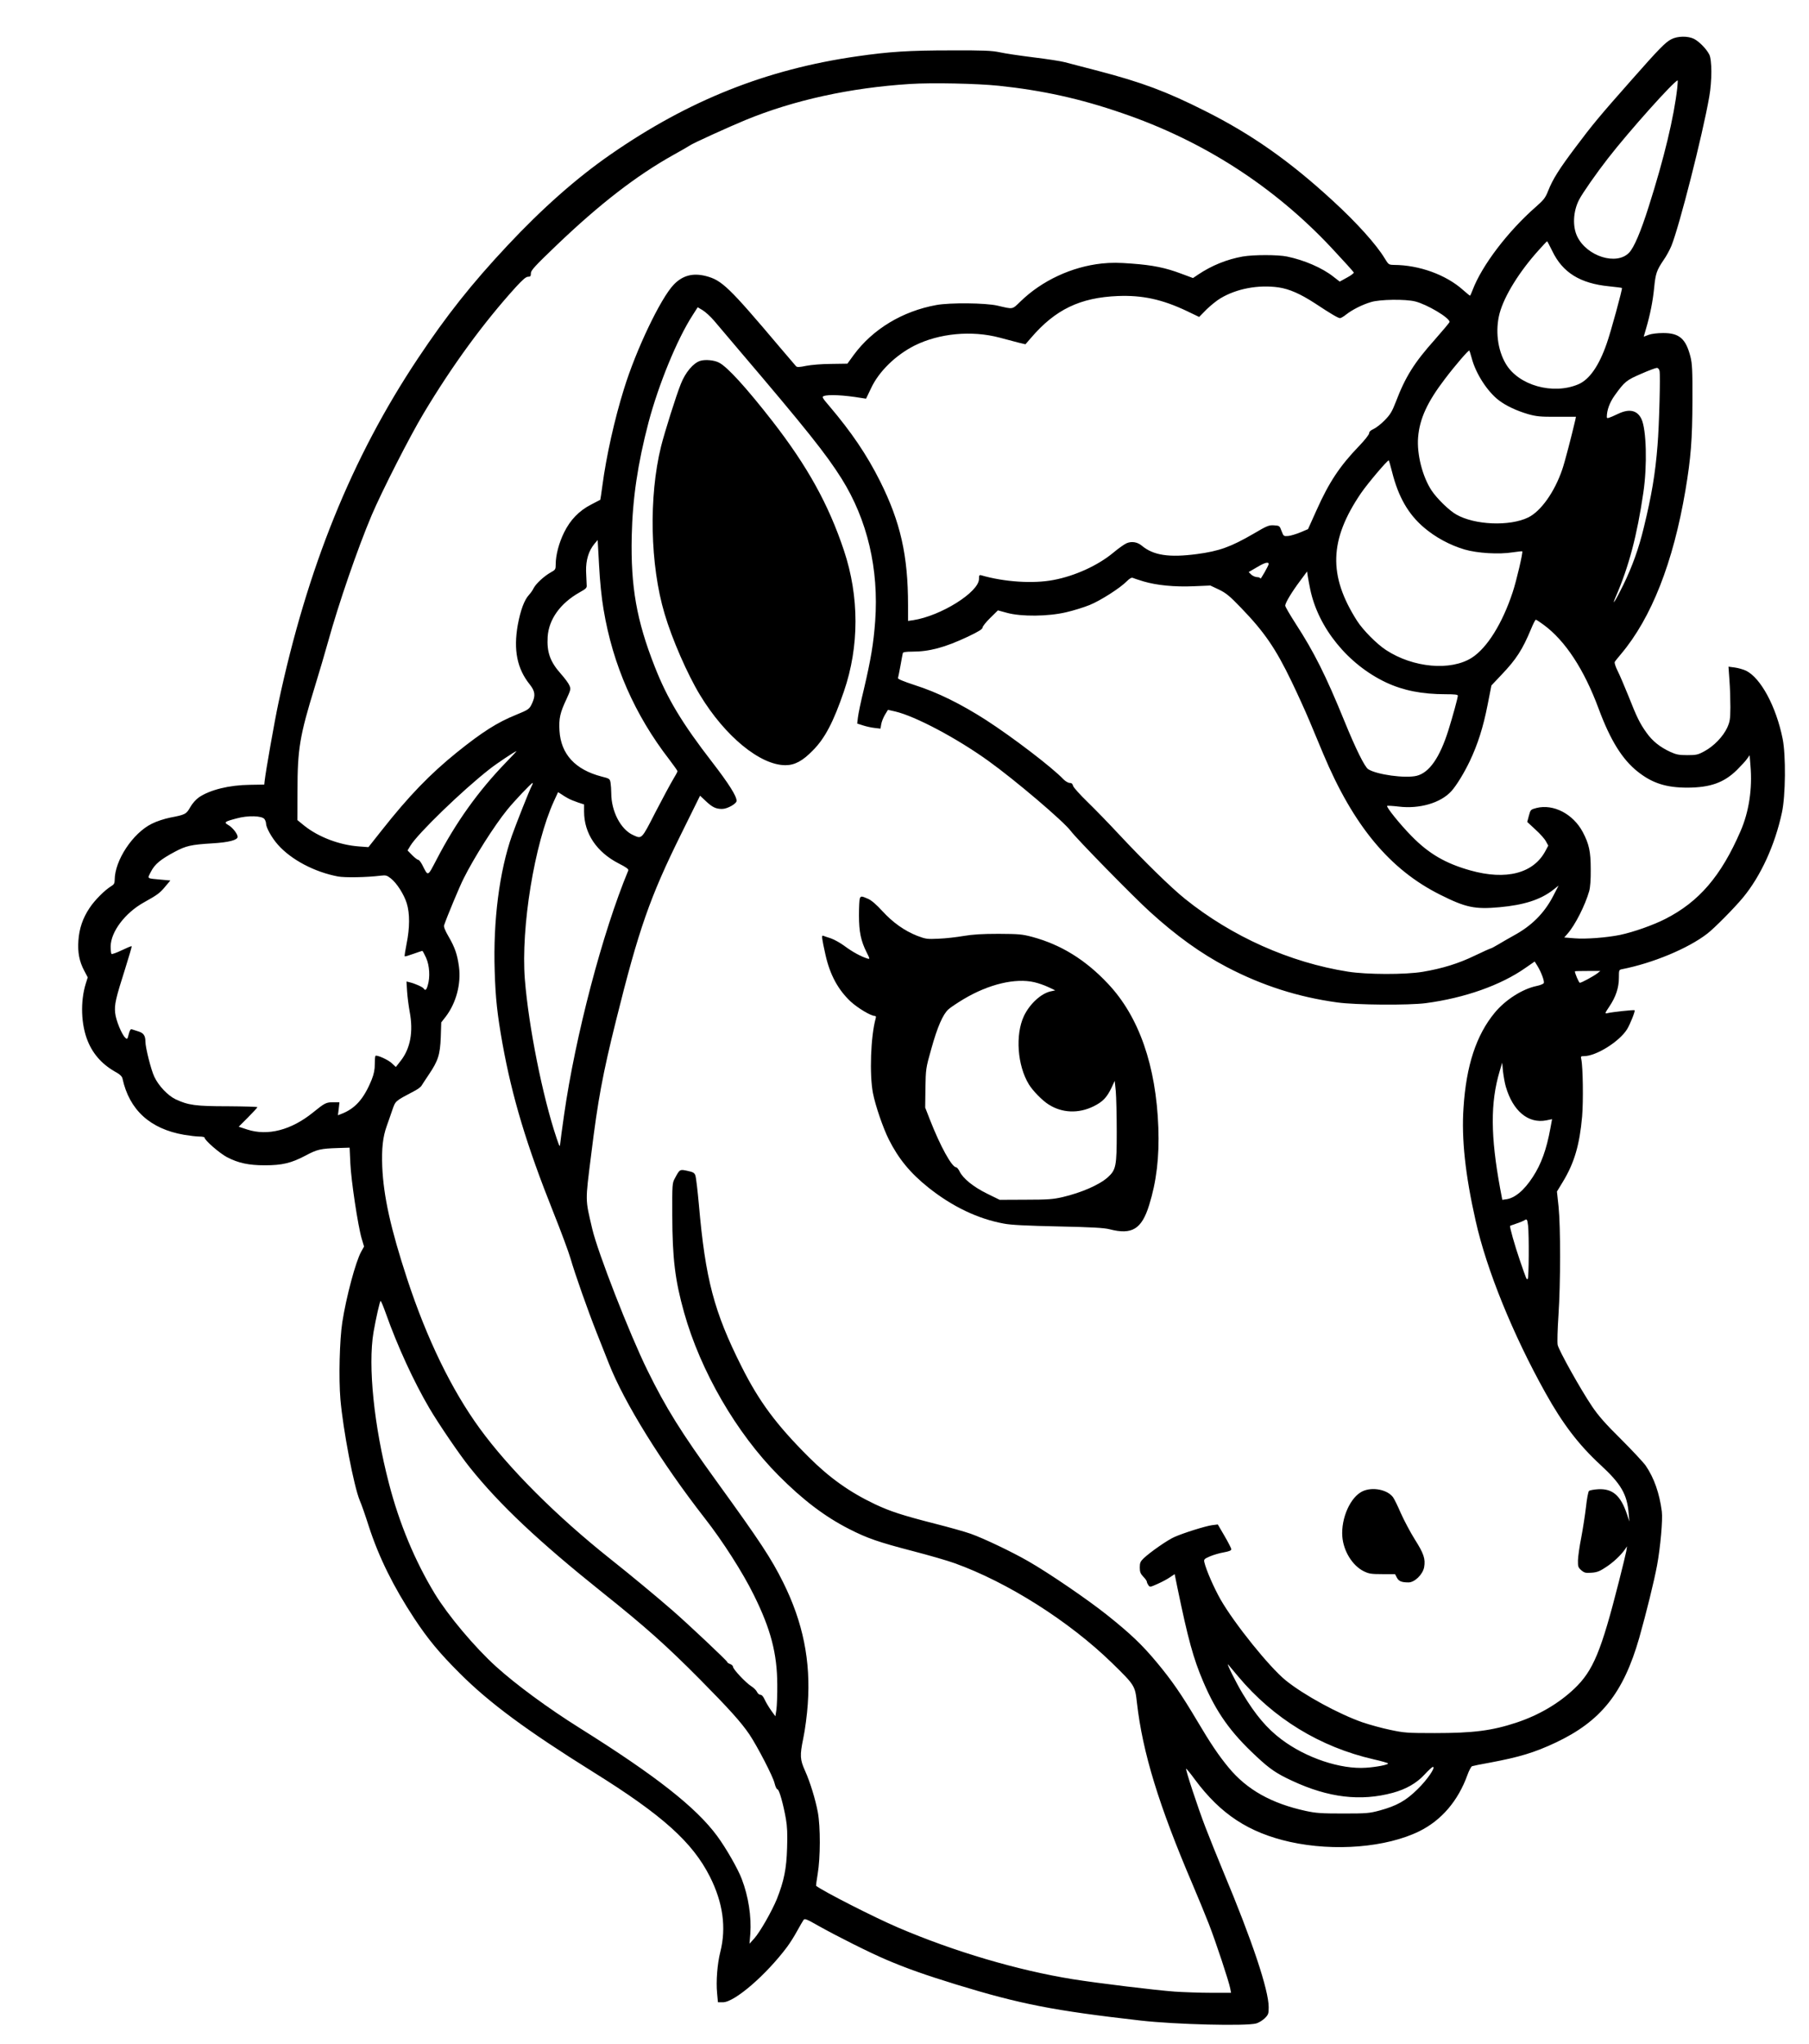 <?xml version="1.0" encoding="UTF-8" standalone="yes"?>
<svg version="1.0" xmlns="http://www.w3.org/2000/svg" width="1530" height="1728" viewBox="0 0 1530 1728" preserveAspectRatio="xMidYMid meet">
  <g transform="translate(0,1728) scale(0.1,-0.1)" fill="#000000" stroke="none">
    <path d="M14135 16948 c-50 -26 -103 -80 -335 -343 -270 -305 -333 -381 -473
-568 -140 -186 -193 -270 -233 -370 -23 -59 -37 -77 -103 -135 -239 -209 -458
-498 -536 -704 -10 -27 -20 -48 -22 -48 -3 0 -29 22 -59 48 -144 129 -371 211
-584 212 -44 1 -46 2 -79 56 -70 116 -235 300 -438 486 -365 336 -688 563
-1083 761 -326 164 -533 241 -900 337 -124 32 -251 66 -284 74 -32 9 -151 27
-265 41 -113 14 -242 33 -286 43 -67 14 -133 17 -410 16 -358 0 -524 -11 -795
-50 -768 -110 -1426 -372 -2086 -830 -286 -198 -578 -456 -871 -769 -304 -324
-516 -592 -758 -955 -560 -840 -936 -1770 -1180 -2913 -32 -150 -109 -585
-117 -662 l-3 -29 -120 -2 c-178 -2 -338 -42 -433 -106 -25 -18 -55 -51 -73
-83 -33 -59 -43 -64 -169 -88 -49 -10 -115 -31 -156 -52 -161 -79 -314 -311
-314 -475 0 -28 -6 -39 -28 -52 -55 -33 -142 -120 -185 -186 -57 -85 -87 -173
-94 -276 -7 -99 8 -176 49 -253 l30 -57 -16 -51 c-48 -153 -41 -350 17 -490
47 -114 127 -201 245 -265 28 -16 45 -33 48 -50 58 -265 233 -425 520 -475 48
-8 106 -15 130 -15 24 0 44 -4 44 -9 0 -22 127 -132 189 -165 96 -50 183 -69
321 -69 146 0 223 18 344 82 100 53 126 59 277 64 l96 3 6 -131 c6 -142 64
-530 96 -638 l20 -67 -24 -43 c-47 -84 -127 -384 -160 -597 -23 -149 -31 -475
-16 -651 22 -257 114 -738 164 -857 14 -31 48 -129 76 -217 85 -262 208 -511
385 -780 115 -174 212 -292 386 -465 249 -249 564 -482 1130 -835 583 -363
837 -592 984 -883 111 -220 140 -431 88 -637 -25 -98 -37 -247 -27 -349 l7
-76 42 0 c98 0 364 229 543 468 23 31 62 92 85 135 24 43 48 85 54 93 9 14 25
8 125 -49 153 -86 433 -227 577 -288 166 -71 324 -127 590 -209 545 -167 826
-221 1562 -305 294 -33 889 -48 975 -24 21 6 54 26 72 44 30 30 33 38 33 93 0
146 -140 564 -382 1142 -49 118 -118 289 -153 380 -65 169 -170 488 -163 495
2 2 36 -40 75 -93 217 -292 455 -448 803 -526 376 -83 815 -47 1094 90 188 93
328 257 407 476 13 37 31 70 39 74 8 3 76 17 150 30 251 47 377 85 556 169
384 181 574 419 708 886 62 220 125 476 151 614 28 152 49 386 40 455 -20 154
-65 283 -136 387 -18 26 -112 127 -208 223 -134 132 -194 201 -247 280 -96
142 -282 475 -290 519 -4 20 -1 133 7 251 18 272 18 744 1 915 l-14 130 51 84
c96 158 141 312 162 551 11 129 7 419 -7 483 -6 25 -4 27 23 27 103 0 299 123
364 227 25 40 71 155 64 161 -5 5 -192 -15 -232 -25 -21 -5 -19 1 18 56 56 83
81 161 81 244 0 65 1 67 26 72 261 51 561 176 722 301 60 46 229 217 301 304
151 182 271 445 330 720 31 141 34 485 6 623 -55 274 -186 516 -310 576 -23
11 -66 23 -95 27 l-53 7 8 -114 c5 -63 8 -166 8 -229 -1 -103 -4 -121 -27
-173 -35 -75 -113 -156 -191 -198 -56 -31 -70 -34 -147 -34 -71 0 -94 5 -144
28 -87 40 -151 92 -200 161 -57 79 -83 133 -154 313 -33 81 -73 176 -91 211
-17 34 -28 68 -24 75 3 7 28 37 53 67 257 305 441 772 545 1385 46 274 58 428
59 755 1 262 -2 315 -17 375 -39 152 -95 200 -232 199 -47 0 -97 -6 -121 -15
l-42 -16 19 66 c35 118 58 234 69 345 12 123 21 150 80 237 24 34 53 88 66
120 67 165 263 934 320 1259 24 135 24 314 0 360 -25 48 -84 108 -128 131 -51
26 -140 25 -193 -3z m51 -410 c-28 -248 -111 -595 -242 -1006 -67 -212 -124
-346 -166 -389 -105 -109 -354 -32 -437 135 -42 84 -37 213 14 312 27 54 151
231 244 350 180 232 561 657 590 660 2 0 0 -28 -3 -62z m-5740 17 c370 -39
690 -109 1046 -232 685 -234 1283 -620 1768 -1137 104 -111 189 -205 190 -211
1 -5 -25 -25 -59 -43 l-60 -33 -53 41 c-94 75 -248 141 -393 171 -79 16 -281
16 -375 0 -134 -24 -262 -76 -377 -153 l-43 -29 -97 36 c-134 51 -243 73 -419
86 -111 9 -179 9 -255 1 -253 -27 -506 -144 -687 -320 -74 -71 -59 -68 -197
-36 -100 23 -399 26 -515 5 -287 -52 -539 -204 -700 -423 l-53 -73 -136 -2
c-77 0 -169 -8 -211 -16 -58 -12 -78 -13 -87 -4 -6 7 -67 78 -135 158 -435
515 -493 570 -628 605 -111 28 -197 5 -272 -73 -111 -116 -319 -551 -421 -883
-79 -253 -149 -566 -182 -815 -9 -66 -17 -120 -18 -121 -1 -1 -36 -18 -77 -40
-102 -52 -177 -130 -229 -236 -43 -87 -71 -191 -71 -269 0 -43 -2 -47 -42 -69
-56 -31 -126 -96 -145 -134 -8 -17 -26 -42 -39 -56 -40 -43 -72 -131 -95 -255
-37 -211 -6 -369 102 -503 45 -57 49 -93 20 -157 -23 -51 -29 -55 -136 -99
-159 -64 -286 -145 -500 -317 -228 -184 -407 -369 -635 -658 l-114 -144 -80 6
c-166 12 -343 80 -462 175 l-59 48 1 245 c0 358 19 467 147 884 36 116 86 287
112 380 89 321 248 784 369 1070 86 202 323 668 440 862 242 404 505 764 780
1067 57 62 85 86 102 86 20 0 24 5 24 29 0 25 31 59 219 239 364 348 676 589
988 763 70 39 133 75 139 80 18 15 331 157 469 214 411 169 887 273 1391 305
187 12 566 4 750 -15z m4683 -1398 c87 -182 236 -274 481 -298 58 -6 106 -12
108 -14 6 -5 -96 -379 -129 -470 -65 -188 -146 -304 -239 -344 -215 -92 -508
-10 -615 174 -70 118 -89 284 -52 425 40 149 169 356 332 536 36 41 68 74 70
74 2 0 21 -37 44 -83z m-2315 -307 c92 -14 183 -54 308 -135 136 -90 196 -125
212 -125 7 0 31 14 52 31 51 40 135 83 210 105 74 23 292 26 374 5 100 -25
290 -138 290 -173 0 -5 -56 -72 -124 -149 -175 -196 -249 -313 -332 -531 -30
-77 -45 -103 -92 -151 -31 -32 -74 -65 -94 -74 -25 -11 -38 -23 -38 -36 0 -11
-37 -58 -83 -106 -166 -172 -256 -308 -362 -545 l-72 -160 -64 -27 c-36 -15
-82 -29 -104 -31 -38 -3 -39 -2 -56 42 -16 44 -18 45 -63 48 -43 3 -59 -3
-174 -71 -193 -112 -291 -147 -479 -172 -235 -31 -368 -11 -466 71 -37 31 -85
39 -128 21 -19 -8 -70 -44 -114 -81 -129 -107 -323 -196 -505 -230 -172 -33
-416 -17 -612 40 -15 4 -18 -1 -18 -31 0 -111 -322 -313 -557 -349 l-43 -6 0
132 c0 422 -64 703 -236 1048 -113 225 -241 414 -431 638 -57 66 -63 77 -46
83 38 15 168 9 318 -16 l40 -6 42 88 c66 142 208 280 368 361 209 104 483 130
720 67 55 -15 127 -34 159 -42 l59 -14 46 53 c206 241 416 342 736 355 207 8
374 -28 583 -127 l104 -50 62 63 c35 34 88 77 119 95 137 82 320 116 491 92z
m-4775 -281 c29 -35 124 -147 211 -249 570 -669 738 -880 868 -1087 218 -348
316 -764 284 -1206 -14 -189 -36 -321 -96 -577 -25 -102 -47 -208 -50 -237
l-6 -51 47 -15 c27 -9 71 -19 99 -22 l51 -6 6 36 c3 20 17 56 31 80 l26 43 62
-14 c170 -40 519 -225 785 -416 230 -165 638 -512 700 -595 47 -64 531 -558
667 -681 225 -205 433 -354 652 -469 300 -157 605 -254 934 -299 157 -22 607
-25 750 -6 330 44 634 152 842 298 l78 54 23 -37 c31 -50 61 -129 54 -145 -2
-7 -30 -19 -61 -25 -120 -25 -264 -117 -354 -226 -156 -189 -241 -446 -264
-804 -18 -262 15 -568 103 -957 92 -412 315 -961 591 -1455 145 -260 279 -436
463 -606 176 -162 227 -250 240 -413 l6 -67 -20 60 c-53 159 -121 219 -243
213 -37 -2 -73 -9 -79 -15 -6 -6 -18 -67 -25 -135 -8 -68 -26 -184 -40 -258
-15 -74 -27 -161 -28 -193 -1 -53 2 -61 28 -84 26 -22 37 -25 87 -21 46 3 69
12 120 46 63 40 129 103 163 152 l17 25 -6 -40 c-4 -22 -32 -137 -62 -255
-151 -595 -218 -756 -377 -908 -133 -126 -300 -224 -489 -287 -208 -69 -366
-89 -692 -89 -232 0 -259 2 -376 27 -69 14 -172 43 -230 62 -205 71 -502 233
-655 357 -138 112 -434 480 -551 684 -56 99 -121 247 -137 315 -5 24 -1 28 47
49 28 12 81 28 117 34 49 9 65 16 64 28 -1 8 -27 59 -58 112 l-56 96 -48 -6
c-55 -7 -243 -66 -319 -100 -56 -24 -204 -127 -260 -180 -28 -27 -33 -39 -33
-78 0 -38 6 -52 30 -78 17 -17 30 -36 30 -43 0 -6 6 -19 13 -29 12 -17 17 -16
79 12 36 16 83 41 104 56 l39 26 23 -113 c91 -440 135 -600 219 -797 111 -260
231 -429 449 -631 113 -106 170 -145 302 -206 306 -143 579 -176 852 -102 113
31 202 82 269 155 32 35 64 64 70 64 27 0 -48 -109 -129 -188 -99 -98 -177
-141 -319 -180 -89 -24 -111 -26 -311 -26 -184 0 -230 3 -317 22 -289 63 -497
179 -652 367 -83 100 -155 207 -266 395 -133 224 -215 342 -338 490 -126 152
-225 246 -423 404 -163 130 -492 355 -667 455 -137 79 -376 193 -486 232 -47
17 -183 55 -301 85 -278 71 -382 105 -509 165 -213 101 -384 222 -561 399
-274 273 -420 470 -568 765 -234 465 -306 741 -361 1370 -11 121 -24 232 -30
247 -8 22 -20 28 -67 38 -65 14 -65 14 -107 -65 -21 -38 -22 -51 -21 -310 1
-364 23 -549 100 -823 139 -495 442 -1019 799 -1378 205 -206 390 -347 596
-452 154 -79 251 -112 539 -187 135 -35 295 -81 355 -103 448 -161 969 -491
1332 -845 191 -187 193 -190 209 -335 48 -421 185 -867 470 -1534 48 -112 110
-264 139 -338 58 -149 169 -484 180 -543 l7 -37 -168 0 c-93 0 -232 5 -308 10
-165 12 -649 71 -863 105 -465 75 -1002 233 -1478 437 -199 85 -633 306 -693
353 -1 1 5 47 14 101 23 135 24 397 1 521 -20 107 -65 255 -108 350 -43 96
-45 129 -15 275 15 70 32 200 38 289 26 364 -40 691 -208 1029 -102 205 -196
347 -560 850 -304 420 -432 625 -589 945 -150 305 -420 997 -466 1195 -60 258
-60 220 -8 634 56 455 96 672 209 1126 193 776 287 1044 551 1578 l160 324 49
-46 c55 -52 85 -66 137 -66 45 0 123 44 123 69 0 40 -67 146 -206 326 -256
331 -381 539 -487 810 -153 389 -203 674 -194 1100 7 318 50 612 142 963 85
321 242 704 372 905 l44 69 42 -25 c23 -14 66 -53 96 -88z m6408 -316 c34
-131 132 -283 230 -358 62 -47 150 -88 248 -117 69 -19 102 -23 242 -22 l162
0 -5 -25 c-31 -134 -90 -361 -111 -421 -65 -190 -180 -352 -287 -405 -157 -77
-454 -65 -610 25 -59 33 -162 134 -207 201 -78 117 -127 309 -115 452 13 157
78 298 226 492 87 115 201 247 207 241 2 -2 11 -30 20 -63z m1589 -109 c8 -33
-3 -464 -17 -629 -19 -242 -50 -424 -116 -695 -43 -179 -97 -328 -173 -485
-64 -131 -106 -197 -64 -100 110 253 180 517 233 880 34 229 26 534 -16 622
-35 74 -102 89 -195 45 -86 -40 -98 -44 -98 -28 0 58 24 123 67 183 84 117
100 129 223 182 63 28 123 50 132 50 11 1 20 -9 24 -25z m-2262 -855 c53 -211
137 -357 270 -470 96 -82 218 -148 342 -185 109 -32 293 -43 410 -24 42 6 77
10 79 8 7 -8 -49 -249 -81 -345 -87 -264 -216 -471 -345 -554 -178 -114 -497
-86 -727 65 -78 51 -194 168 -244 246 -245 384 -236 685 33 1080 56 82 228
285 235 277 2 -2 15 -46 28 -98z m-6669 -1163 c78 -468 263 -890 557 -1270 37
-49 68 -92 68 -97 0 -5 -17 -37 -38 -71 -21 -35 -88 -159 -148 -275 -119 -233
-115 -228 -189 -194 -105 47 -185 201 -185 354 0 29 -3 68 -6 88 -6 34 -8 36
-76 53 -223 58 -344 189 -356 388 -6 103 5 152 59 266 36 79 38 86 25 116 -7
18 -39 61 -71 97 -92 103 -121 184 -113 315 10 147 106 282 268 374 59 33 65
39 62 66 -1 16 -3 67 -5 114 -2 95 22 173 71 232 l27 32 12 -215 c7 -135 21
-274 38 -373z m5625 385 c0 -13 -70 -136 -70 -123 0 6 -12 12 -27 12 -15 0
-37 10 -50 21 l-22 22 72 42 c64 38 97 47 97 26z m351 -211 c67 -328 320 -639
643 -791 146 -68 303 -99 503 -99 76 0 103 -3 103 -12 0 -19 -44 -178 -80
-293 -73 -232 -162 -359 -269 -385 -97 -23 -337 10 -409 56 -30 19 -107 175
-203 411 -155 380 -255 580 -411 820 -48 75 -88 143 -88 152 0 23 56 116 125
208 l60 81 7 -47 c4 -25 13 -71 19 -101z m-1410 64 c112 -33 261 -48 425 -41
l141 6 72 -34 c60 -29 91 -54 187 -154 197 -204 293 -343 429 -626 45 -93 113
-242 150 -330 37 -88 90 -214 117 -280 255 -607 562 -977 988 -1190 217 -109
294 -125 503 -106 207 19 344 63 451 145 l48 38 -48 -93 c-76 -144 -182 -249
-334 -331 -36 -20 -92 -52 -125 -72 -33 -20 -64 -36 -68 -36 -4 0 -64 -27
-133 -60 -138 -67 -275 -109 -440 -137 -149 -25 -473 -24 -632 1 -491 77 -984
297 -1381 617 -118 95 -342 314 -557 544 -82 88 -201 211 -265 273 -64 62
-120 124 -123 137 -5 18 -13 25 -29 25 -13 0 -36 14 -53 31 -95 100 -429 355
-655 501 -214 137 -408 233 -602 295 -100 33 -146 52 -142 60 2 7 12 55 21
105 9 51 18 99 20 106 2 8 27 12 78 12 147 0 277 35 473 127 90 43 122 63 123
76 0 10 29 47 65 82 l65 64 77 -21 c120 -33 348 -31 500 5 62 14 151 42 198
61 92 37 261 145 316 202 22 22 39 32 49 28 8 -4 49 -17 91 -30z m3386 -368
c182 -134 341 -377 463 -706 100 -270 201 -432 333 -536 123 -97 240 -134 419
-134 194 1 309 42 419 150 36 36 75 78 86 95 l21 29 7 -88 c17 -196 -13 -391
-84 -554 -164 -379 -351 -597 -636 -742 -104 -53 -269 -111 -382 -135 -113
-23 -290 -37 -385 -29 l-88 7 28 32 c63 71 149 240 183 360 9 33 14 97 13 185
0 150 -14 213 -67 314 -82 154 -248 240 -392 204 -49 -13 -50 -14 -64 -65
l-14 -53 69 -64 c39 -35 79 -80 89 -100 l20 -36 -24 -45 c-101 -190 -332 -250
-635 -165 -210 59 -351 141 -496 289 -96 97 -217 247 -208 257 3 2 47 0 97 -6
177 -22 357 31 447 131 43 48 108 154 155 253 68 143 114 288 151 477 l32 163
86 91 c124 130 177 212 250 388 17 42 35 77 40 77 4 0 35 -20 67 -44z m-8778
-1163 c-234 -242 -422 -505 -584 -816 -81 -154 -72 -151 -124 -49 -12 23 -27
42 -34 42 -7 0 -30 18 -51 39 l-39 40 24 40 c61 101 437 466 670 648 54 43
215 151 228 152 2 1 -38 -43 -90 -96z m217 -201 c-21 -40 -127 -309 -166 -417
-106 -302 -160 -719 -146 -1146 7 -232 22 -367 66 -614 82 -454 204 -859 430
-1425 65 -162 130 -338 145 -390 38 -132 145 -435 220 -625 35 -88 82 -207
105 -265 131 -332 445 -838 809 -1305 153 -195 324 -463 416 -650 144 -290
198 -496 199 -760 1 -82 -3 -176 -7 -209 l-9 -58 -35 48 c-19 27 -44 68 -55
92 -12 27 -25 42 -37 42 -10 0 -23 11 -29 25 -6 13 -28 35 -49 48 -47 30 -153
143 -153 163 0 8 -11 19 -25 24 -14 5 -25 13 -25 18 0 9 -328 318 -460 433
-134 117 -361 305 -530 439 -454 361 -854 761 -1102 1101 -238 327 -447 756
-614 1264 -140 427 -200 699 -211 950 -6 153 5 252 38 344 11 31 32 90 46 132
29 82 21 76 182 161 30 15 59 36 65 46 6 10 34 53 63 96 79 117 95 168 101
316 l4 125 39 50 c87 115 130 275 111 420 -14 104 -34 163 -88 256 -30 51 -42
83 -38 95 25 74 133 333 166 397 88 176 257 443 368 580 59 73 205 227 215
227 3 0 -1 -13 -9 -28z m308 -102 c17 -10 55 -25 84 -35 l52 -17 0 -60 c0
-185 106 -343 293 -439 65 -33 85 -48 81 -59 -218 -524 -448 -1400 -543 -2066
-17 -115 -31 -225 -33 -244 -3 -32 -5 -28 -30 45 -119 353 -237 945 -269 1345
-34 438 81 1145 246 1506 l35 76 27 -17 c14 -10 40 -26 57 -35z m-2567 -176
c7 -10 13 -26 13 -37 0 -34 49 -122 101 -180 113 -127 308 -230 507 -268 59
-11 243 -8 364 7 41 5 51 2 83 -23 51 -40 111 -134 135 -210 27 -86 26 -210
-1 -342 -11 -57 -19 -105 -16 -107 2 -3 36 7 74 21 39 14 73 25 75 25 3 0 17
-26 32 -59 29 -65 35 -163 14 -232 -11 -40 -21 -48 -34 -28 -8 13 -75 43 -118
53 l-28 7 5 -83 c3 -46 13 -123 22 -173 32 -169 6 -311 -77 -416 l-40 -51 -32
30 c-30 30 -130 75 -140 64 -4 -3 -6 -34 -6 -69 0 -46 -7 -83 -26 -131 -66
-163 -140 -247 -260 -292 l-26 -10 7 55 6 55 -51 0 c-62 0 -73 -6 -173 -87
-183 -148 -381 -200 -555 -144 l-73 24 78 78 c43 44 79 82 80 87 2 4 -111 7
-250 8 -273 0 -335 9 -442 59 -66 32 -144 114 -180 191 -27 56 -75 246 -75
296 0 51 -16 74 -60 87 -23 7 -48 15 -56 18 -9 3 -17 -9 -25 -41 -11 -44 -13
-46 -29 -31 -30 27 -80 148 -86 211 -7 71 4 119 85 374 32 102 57 187 55 189
-3 3 -40 -13 -84 -34 -44 -21 -83 -35 -87 -31 -4 4 -7 33 -7 65 2 123 122 282
280 370 116 65 135 78 182 135 l43 51 -78 7 c-127 12 -118 5 -86 68 32 63 82
104 202 168 94 50 136 60 316 71 139 8 215 28 215 55 0 24 -42 78 -76 98 -43
25 -38 30 68 58 93 26 214 23 235 -6z m11273 -1304 c-31 -24 -134 -80 -148
-80 -8 0 -42 79 -42 97 0 2 48 3 108 3 l107 0 -25 -20z m-774 -959 c60 -206
190 -314 343 -284 l48 10 -14 -76 c-33 -180 -77 -303 -149 -413 -73 -113 -154
-181 -229 -189 l-29 -4 -18 95 c-82 445 -83 727 -5 990 l22 75 7 -75 c5 -41
15 -99 24 -129z m188 -1173 c9 -81 7 -446 -3 -452 -10 -7 -9 -9 -67 159 -43
125 -88 285 -82 290 2 1 26 10 53 19 28 9 57 21 65 26 24 16 27 13 34 -42z
m-9660 -745 c97 -274 236 -576 367 -799 78 -133 258 -397 341 -500 254 -318
584 -628 1124 -1060 366 -292 542 -450 823 -733 251 -254 348 -362 419 -466
67 -100 201 -358 213 -413 7 -29 18 -52 25 -52 14 0 49 -125 71 -250 11 -62
14 -129 10 -245 -5 -176 -26 -279 -86 -431 -42 -103 -142 -279 -192 -335 l-40
-44 7 85 c10 145 -16 315 -72 461 -32 86 -133 262 -208 364 -179 243 -519 510
-1162 913 -267 167 -540 368 -708 520 -183 166 -407 433 -519 617 -168 277
-300 594 -387 930 -127 487 -179 995 -131 1280 20 116 54 265 60 265 4 0 24
-48 45 -107z m7208 -3068 c297 -355 692 -597 1146 -701 67 -15 122 -31 122
-35 0 -11 -97 -30 -186 -36 -216 -15 -508 83 -715 239 -123 92 -220 207 -328
386 -56 92 -145 272 -123 247 5 -5 42 -50 84 -100z"/>
    <path d="M5923 14229 c-59 -18 -126 -97 -165 -196 -40 -100 -137 -408 -167
-528 -105 -425 -93 -1004 30 -1415 63 -214 193 -511 299 -686 212 -350 509
-594 723 -594 79 0 146 36 233 126 101 101 174 241 262 499 130 379 130 801 0
1190 -130 390 -309 713 -606 1095 -220 282 -380 458 -451 494 -40 21 -116 28
-158 15z"/>
    <path d="M7272 9683 c-4 -10 -7 -74 -7 -143 0 -139 16 -216 65 -313 28 -56 28
-58 7 -52 -53 16 -127 56 -190 103 -37 28 -91 58 -120 68 -29 9 -58 19 -65 22
-15 5 -12 -18 20 -163 38 -168 106 -293 212 -393 60 -55 171 -122 204 -122 10
0 13 -7 8 -22 -42 -152 -53 -473 -23 -630 21 -108 86 -296 134 -392 83 -165
182 -285 336 -408 201 -160 418 -264 637 -304 61 -12 191 -18 460 -24 285 -6
389 -12 435 -24 189 -49 271 1 334 204 62 198 87 407 78 655 -19 524 -164 939
-424 1215 -192 205 -399 332 -642 398 -87 23 -114 25 -286 26 -140 0 -217 -5
-295 -18 -58 -10 -152 -21 -210 -23 -99 -5 -110 -3 -182 24 -109 43 -206 112
-295 209 -51 56 -92 91 -121 104 -55 24 -61 25 -70 3z m1476 -708 c35 -8 89
-27 120 -42 l57 -27 -37 -8 c-82 -17 -179 -106 -228 -209 -74 -158 -56 -418
42 -578 33 -54 114 -137 167 -170 114 -73 254 -78 381 -15 78 39 111 74 151
157 l27 58 9 -88 c4 -48 8 -203 8 -343 0 -291 -6 -321 -75 -384 -71 -64 -222
-130 -383 -168 -79 -18 -123 -22 -312 -22 l-220 -1 -106 52 c-115 56 -205 129
-233 188 -9 19 -23 35 -29 35 -36 0 -134 177 -223 405 l-39 100 2 164 c3 162
3 168 49 330 52 188 99 295 146 337 18 16 76 55 128 86 213 127 438 180 598
143z"/>
    <path d="M11525 4671 c-103 -47 -184 -228 -172 -384 10 -123 85 -244 180 -292
45 -22 63 -25 159 -25 l107 0 15 -29 c16 -31 40 -41 99 -41 52 0 121 68 132
129 12 70 -3 115 -78 233 -39 62 -92 163 -119 223 -26 61 -56 121 -66 135 -47
64 -173 90 -257 51z"/>
  </g>
</svg>